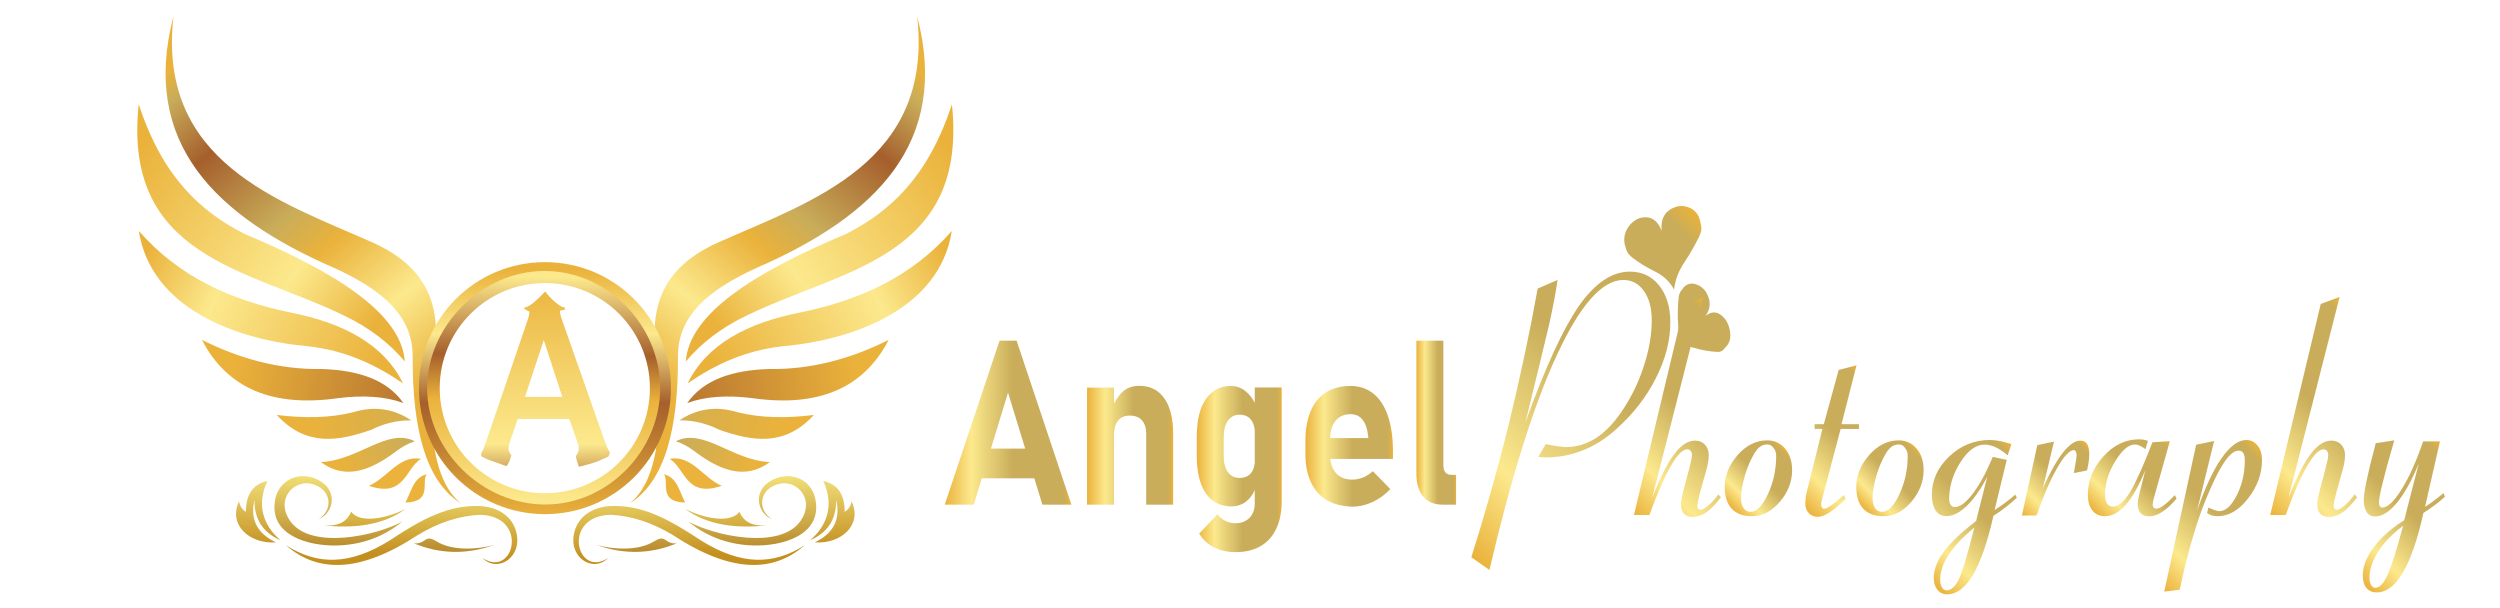 <?xml version="1.0" encoding="utf-8"?>
<!-- Generator: Adobe Illustrator 26.1.0, SVG Export Plug-In . SVG Version: 6.00 Build 0)  -->
<svg version="1.1" id="Layer_1" xmlns="http://www.w3.org/2000/svg" xmlns:xlink="http://www.w3.org/1999/xlink" x="0px" y="0px"
	 viewBox="0 0 1948.4 473.9" style="enable-background:new 0 0 1948.4 473.9;" xml:space="preserve">
<style type="text/css">
	.st0{display:none;fill:#231F20;}
	
		.st1{clip-path:url(#SVGID_00000006706399662621350080000002919067156907787453_);fill:url(#SVGID_00000155142622663025180480000003545452123489054898_);}
	
		.st2{clip-path:url(#SVGID_00000046298446776518332500000006606419769621652405_);fill:url(#SVGID_00000174573030323455687790000013619734649263360170_);}
	
		.st3{clip-path:url(#SVGID_00000014600008865626942480000008550224093304010661_);fill:url(#SVGID_00000135692539585914770290000001243873853689378433_);}
	
		.st4{clip-path:url(#SVGID_00000019671525603748448970000003041614739162188180_);fill:url(#SVGID_00000101802789136919269820000000320414776032445083_);}
	
		.st5{clip-path:url(#SVGID_00000011745500375518808820000013380789671323165595_);fill:url(#SVGID_00000173125957029662023090000006372071072080294272_);}
	
		.st6{clip-path:url(#SVGID_00000183928818717563541470000007287271435389665688_);fill:url(#SVGID_00000121275641154170542650000001723426699457995701_);}
	.st7{fill-rule:evenodd;clip-rule:evenodd;fill:#EBB33B;}
	
		.st8{clip-path:url(#SVGID_00000157287286723310103570000016617698600879679377_);fill:url(#SVGID_00000152961258118740952870000010287879971057418679_);}
	
		.st9{clip-path:url(#SVGID_00000120525442098783990890000005588225486981456536_);fill:url(#SVGID_00000011720960776595136720000000871667777246288821_);}
	
		.st10{clip-path:url(#SVGID_00000129170866884420079410000007635175837981365938_);fill:url(#SVGID_00000054976152551499028160000014448921293978221193_);}
	
		.st11{clip-path:url(#SVGID_00000108276783402498828110000008038613832313942145_);fill:url(#SVGID_00000072256264981677494150000015945990936581381788_);}
	
		.st12{clip-path:url(#SVGID_00000170970612690352366380000002540669641510828179_);fill:url(#SVGID_00000173157352289594909480000005041499919533828796_);}
	
		.st13{clip-path:url(#SVGID_00000037673740261151452000000006477079423140516488_);fill:url(#SVGID_00000111157583242866282380000011856384983081700763_);}
	.st14{clip-path:url(#SVGID_00000124140352240611917620000013704246542116230577_);fill:none;}
	
		.st15{clip-path:url(#SVGID_00000088851775757620390300000013819687469248084667_);fill:url(#SVGID_00000154403989369810417290000011195593073435297179_);}
	.st16{clip-path:url(#SVGID_00000090994230921187812600000015095511917490899131_);fill:none;}
	
		.st17{clip-path:url(#SVGID_00000098918353040250005590000012551121185476140210_);fill:url(#SVGID_00000047049627397189278580000012515638181294595248_);}
	
		.st18{clip-path:url(#SVGID_00000172412494735181282600000008230475703822572439_);fill:url(#SVGID_00000029020023887579614060000017512448063992434817_);}
	
		.st19{clip-path:url(#SVGID_00000148660386402509779550000007205208353742622089_);fill:url(#SVGID_00000124854051181968205330000009602877407048560785_);}
	
		.st20{clip-path:url(#SVGID_00000099657300650110032120000014034405768920886661_);fill:url(#SVGID_00000088827766616406558320000006982504892622203026_);}
	
		.st21{clip-path:url(#SVGID_00000093894922708811637470000008890015407366557332_);fill:url(#SVGID_00000102512141309817936570000012578935039368644796_);}
	
		.st22{clip-path:url(#SVGID_00000142876177929859697320000011705682720298052004_);fill:url(#SVGID_00000119087224454073991530000008692292561865552286_);}
	
		.st23{clip-path:url(#SVGID_00000010274019553991783430000006049987452849543337_);fill:url(#SVGID_00000164506022977312270440000005925494177332014214_);}
	
		.st24{clip-path:url(#SVGID_00000157993021712709061920000018381287587741649025_);fill:url(#SVGID_00000007397223959369905290000008089202408085659302_);}
	
		.st25{clip-path:url(#SVGID_00000121989637740852246750000017436550187563407504_);fill:url(#SVGID_00000052100370821247097590000013384733122369850241_);}
	
		.st26{clip-path:url(#SVGID_00000023982913967545535540000017768712864652508050_);fill:url(#SVGID_00000130612622415118539200000005392871735947803551_);}
	
		.st27{clip-path:url(#SVGID_00000000190988747981914720000016550664437857967026_);fill:url(#SVGID_00000090276165985862728220000002799096925329412230_);}
	
		.st28{clip-path:url(#SVGID_00000139998287993281559650000015436421964128170144_);fill:url(#SVGID_00000021832568403973164090000006378356842429333179_);}
	.st29{fill:url(#SVGID_00000015325169915930128230000005883944363791887766_);}
	.st30{fill:url(#SVGID_00000060002272802642424140000003785259520323330488_);}
	.st31{fill:url(#SVGID_00000173148955229813015090000015380233486998206111_);}
	.st32{fill:url(#SVGID_00000142136130220467059990000014515284775732344738_);}
	.st33{fill:url(#SVGID_00000096018412427169532560000012257960792979907730_);}
	.st34{fill:url(#SVGID_00000017484176186397302600000017037533313279452323_);}
	.st35{fill:url(#SVGID_00000121266207192524754110000000801791701060413087_);}
	.st36{fill:url(#SVGID_00000103944175040687536890000012477129481117552780_);}
	.st37{fill:url(#SVGID_00000011025618725987708850000005383410360445836198_);}
	.st38{fill:url(#SVGID_00000103957956324165979750000009139854537566263424_);}
	.st39{fill:url(#SVGID_00000026843231978108759760000005728754238921035649_);}
	.st40{fill:url(#SVGID_00000060732286113871743450000002750353379342423186_);}
	.st41{fill:url(#SVGID_00000127761269377293335970000002404446709316717755_);}
	.st42{fill:url(#SVGID_00000077314474764607408730000011002084251766923420_);}
	.st43{fill:url(#SVGID_00000048459700504169466010000002094094804510369434_);}
	.st44{fill:url(#SVGID_00000098192995702990079960000015075190581143684487_);}
</style>
<g>
	<g>
		<rect x="-10.7" y="-44.1" class="st0" width="869.4" height="608.9"/>
		<g>
			<g>
				<g>
					<defs>
						<path id="SVGID_1_" d="M714.8,12.7c12.8,113.7-81.8,143.8-154.3,175.9c-35.1,15.5-55,40.4-49.4,85.7
							c7.3,66-1,102.4-20.4,118.1c27.5-17.1,37.9-58.2,37.7-114.3c-0.3-31.8,23.5-52.1,61.2-69.3
							C682.2,168.5,740.7,111.3,714.8,12.7"/>
					</defs>
					<clipPath id="SVGID_00000133531671632149885250000008562892433937726633_">
						<use xlink:href="#SVGID_1_"  style="overflow:visible;"/>
					</clipPath>
					
						<linearGradient id="SVGID_00000145756198472478073070000012280832934595702962_" gradientUnits="userSpaceOnUse" x1="-1783.882" y1="-1301.885" x2="-1783.233" y2="-1301.885" gradientTransform="matrix(315.781 -375.659 361.269 303.685 1034170.438 -274454.969)">
						<stop  offset="0" style="stop-color:#EAB23B"/>
						<stop  offset="0.21" style="stop-color:#FCE98D"/>
						<stop  offset="0.42" style="stop-color:#EAB23B"/>
						<stop  offset="0.54" style="stop-color:#C9AD5A"/>
						<stop  offset="0.78" style="stop-color:#A55F2C"/>
						<stop  offset="0.94" style="stop-color:#C9AD5A"/>
						<stop  offset="1" style="stop-color:#EAB23B"/>
					</linearGradient>
					
						<polygon style="clip-path:url(#SVGID_00000133531671632149885250000008562892433937726633_);fill:url(#SVGID_00000145756198472478073070000012280832934595702962_);" points="
						637.2,515.6 927.8,169.9 594.2,-110.5 303.6,235.2 					"/>
				</g>
			</g>
		</g>
		<g>
			<g>
				<g>
					<defs>
						<path id="SVGID_00000168794975598873754810000003690667376736413850_" d="M741.9,81.2c-18.6,57.1-48.8,84.1-82.7,101.2
							c-71.4,30-122.1,62.1-124.7,99.3c11.8-13.9,27.1-26.3,48.7-36.4C657.3,209.5,754.5,200.6,741.9,81.2"/>
					</defs>
					<clipPath id="SVGID_00000075164856783343988030000017546229244520527004_">
						<use xlink:href="#SVGID_00000168794975598873754810000003690667376736413850_"  style="overflow:visible;"/>
					</clipPath>
					
						<linearGradient id="SVGID_00000102514762394164420220000001618049306733259145_" gradientUnits="userSpaceOnUse" x1="-1783.287" y1="-1315.662" x2="-1782.558" y2="-1315.662" gradientTransform="matrix(-254.55 181.044 -177.839 -250.044 -687173.688 -6005.815)">
						<stop  offset="0" style="stop-color:#EAB23B"/>
						<stop  offset="0.68" style="stop-color:#FCE98D"/>
						<stop  offset="1" style="stop-color:#EAB23B"/>
					</linearGradient>
					
						<polygon style="clip-path:url(#SVGID_00000075164856783343988030000017546229244520527004_);fill:url(#SVGID_00000102514762394164420220000001618049306733259145_);" points="
						680.6,-22.7 439.8,148.5 608.4,385.5 849.2,214.3 					"/>
				</g>
			</g>
		</g>
		<g>
			<g>
				<g>
					<defs>
						<path id="SVGID_00000138565146007186772450000004816271855690204606_" d="M741.8,180c-31.6,36.1-72.4,54-117.4,63.4
							c-42.8,8.3-73.9,25.5-88.5,55.4c21.7-14.9,45.5-25.8,73.9-28.9C666.1,264.9,732.4,240.3,741.8,180"/>
					</defs>
					<clipPath id="SVGID_00000026148304509695127420000012107908476460114367_">
						<use xlink:href="#SVGID_00000138565146007186772450000004816271855690204606_"  style="overflow:visible;"/>
					</clipPath>
					
						<linearGradient id="SVGID_00000040563890852087946890000016330068356028293780_" gradientUnits="userSpaceOnUse" x1="-1784.99" y1="-1319.148" x2="-1784.203" y2="-1319.148" gradientTransform="matrix(-228.382 113.473 -94.475 -190.146 -531554.125 -48089.465)">
						<stop  offset="0" style="stop-color:#EAB23B"/>
						<stop  offset="0.32" style="stop-color:#FCE98D"/>
						<stop  offset="1" style="stop-color:#EAB23B"/>
					</linearGradient>
					
						<polygon style="clip-path:url(#SVGID_00000026148304509695127420000012107908476460114367_);fill:url(#SVGID_00000040563890852087946890000016330068356028293780_);" points="
						701.1,97.9 488.6,203.5 576.7,380.8 789.2,275.2 					"/>
				</g>
			</g>
		</g>
		<g>
			<g>
				<g>
					<defs>
						<path id="SVGID_00000034058765344820112600000001286379234966052275_" d="M692.6,264.9c-29.6,14.8-60.7,23.3-93.9,22.7
							c-27.7,1-50.2,8.1-63.1,26.5c14.5-5.3,31.7-6.2,50.8-3.8C637.6,317.6,673.1,302.7,692.6,264.9"/>
					</defs>
					<clipPath id="SVGID_00000170981466363859395050000013624196524919359656_">
						<use xlink:href="#SVGID_00000034058765344820112600000001286379234966052275_"  style="overflow:visible;"/>
					</clipPath>
					
						<linearGradient id="SVGID_00000169516842761955314980000009711793344603217855_" gradientUnits="userSpaceOnUse" x1="-1787.977" y1="-1326.883" x2="-1787.19" y2="-1326.883" gradientTransform="matrix(-240.113 41.377 -19.596 -113.716 -454646.938 -76623.68)">
						<stop  offset="0" style="stop-color:#EAB23B"/>
						<stop  offset="1" style="stop-color:#A55F2C"/>
					</linearGradient>
					
						<polygon style="clip-path:url(#SVGID_00000170981466363859395050000013624196524919359656_);fill:url(#SVGID_00000169516842761955314980000009711793344603217855_);" points="
						688,238.6 526.8,266.4 540.1,343.9 701.4,316.1 					"/>
				</g>
			</g>
		</g>
		<g>
			<g>
				<g>
					<defs>
						<path id="SVGID_00000051344738388084687760000007591647535386586024_" d="M634.3,323.4c-21,2.6-41,2.5-59.4-2.1
							c-17.1-5.2-32.1-2.6-45.4,6.3c11.9-0.1,21.9,2.8,31,7.3C586,343.8,611.3,348.5,634.3,323.4"/>
					</defs>
					<clipPath id="SVGID_00000049213985911521274290000006059086243448934557_">
						<use xlink:href="#SVGID_00000051344738388084687760000007591647535386586024_"  style="overflow:visible;"/>
					</clipPath>
					
						<linearGradient id="SVGID_00000132803353074454092130000012925577558905149077_" gradientUnits="userSpaceOnUse" x1="-1793.069" y1="-1337.662" x2="-1792.321" y2="-1337.662" gradientTransform="matrix(-180.619 -23.905 7.77 -58.708 -312854.906 -121059.016)">
						<stop  offset="0" style="stop-color:#EAB23B"/>
						<stop  offset="1" style="stop-color:#C9AD5A"/>
					</linearGradient>
					
						<polygon style="clip-path:url(#SVGID_00000049213985911521274290000006059086243448934557_);fill:url(#SVGID_00000132803353074454092130000012925577558905149077_);" points="
						638.5,316.6 531.2,302.4 525.2,348 632.5,362.2 					"/>
				</g>
			</g>
		</g>
		<g>
			<g>
				<g>
					<defs>
						<path id="SVGID_00000042000439068998565800000015088050653518473401_" d="M600,360.1c-29.3-1.1-51.9-27.1-73.3-16.2
							c5.3,1.7,10,4.4,14.4,7.7C560.9,366.5,580.6,374.5,600,360.1"/>
					</defs>
					<clipPath id="SVGID_00000119832797282137948890000009798195571633607040_">
						<use xlink:href="#SVGID_00000042000439068998565800000015088050653518473401_"  style="overflow:visible;"/>
					</clipPath>
					
						<linearGradient id="SVGID_00000023281237419995716820000011480857415896768446_" gradientUnits="userSpaceOnUse" x1="-1805.023" y1="-1332.782" x2="-1804.393" y2="-1332.782" gradientTransform="matrix(-91.989 -29.237 17.114 -53.847 -142648.125 -124178.367)">
						<stop  offset="0" style="stop-color:#EAB23B"/>
						<stop  offset="1" style="stop-color:#C9AD5A"/>
					</linearGradient>
					
						<polygon style="clip-path:url(#SVGID_00000119832797282137948890000009798195571633607040_);fill:url(#SVGID_00000023281237419995716820000011480857415896768446_);" points="
						612,336.8 533.5,311.8 514.7,370.7 593.3,395.6 					"/>
				</g>
			</g>
		</g>
		<path class="st7" d="M562.5,378.6c-28,9.7-28.3-13.5-40.6-21C539.1,354.4,548.3,372.8,562.5,378.6"/>
		<path class="st7" d="M534,391.7c-5.2-10.7-6.6-19.4-16.5-22.1C521.9,375.9,512.6,391.1,534,391.7"/>
		<g>
			<g>
				<g>
					<defs>
						<path id="SVGID_00000023274007280870343230000015105459397765297301_" d="M135.2,12.7C122.4,126.3,217,156.5,289.5,188.6
							c35.1,15.5,55,40.4,49.4,85.7c-7.3,66,1,102.4,20.4,118.1c-27.5-17.1-37.9-58.2-37.7-114.3c0.3-31.8-23.5-52.1-61.2-69.3
							C167.8,168.5,109.3,111.3,135.2,12.7"/>
					</defs>
					<clipPath id="SVGID_00000112629985353496377220000016022848467738758317_">
						<use xlink:href="#SVGID_00000023274007280870343230000015105459397765297301_"  style="overflow:visible;"/>
					</clipPath>
					
						<linearGradient id="SVGID_00000015319768992182619050000005028931166885216170_" gradientUnits="userSpaceOnUse" x1="-1788.1" y1="-1307.428" x2="-1787.45" y2="-1307.428" gradientTransform="matrix(-315.781 -375.658 361.269 -303.685 -91988.453 -1068448.375)">
						<stop  offset="0" style="stop-color:#EAB23B"/>
						<stop  offset="0.21" style="stop-color:#FCE98D"/>
						<stop  offset="0.42" style="stop-color:#EAB23B"/>
						<stop  offset="0.54" style="stop-color:#C9AD5A"/>
						<stop  offset="0.78" style="stop-color:#A55F2C"/>
						<stop  offset="0.94" style="stop-color:#C9AD5A"/>
						<stop  offset="1" style="stop-color:#EAB23B"/>
					</linearGradient>
					
						<polygon style="clip-path:url(#SVGID_00000112629985353496377220000016022848467738758317_);fill:url(#SVGID_00000015319768992182619050000005028931166885216170_);" points="
						546.4,235.2 255.8,-110.5 -77.8,169.9 212.8,515.6 					"/>
				</g>
			</g>
		</g>
		<g>
			<g>
				<g>
					<defs>
						<path id="SVGID_00000104670135694075054630000015422324938280957110_" d="M108.1,81.2c18.6,57.1,48.8,84.1,82.7,101.2
							c71.4,30,122.1,62.1,124.7,99.3c-11.8-13.9-27.1-26.3-48.7-36.4C192.7,209.5,95.5,200.6,108.1,81.2"/>
					</defs>
					<clipPath id="SVGID_00000178191269102293903390000000929050819504856487_">
						<use xlink:href="#SVGID_00000104670135694075054630000015422324938280957110_"  style="overflow:visible;"/>
					</clipPath>
					
						<linearGradient id="SVGID_00000078020739255692754060000017051803398819828118_" gradientUnits="userSpaceOnUse" x1="-1774.898" y1="-1304.945" x2="-1774.17" y2="-1304.945" gradientTransform="matrix(254.55 181.044 -177.839 250.044 219841.078 647743.375)">
						<stop  offset="0" style="stop-color:#EAB23B"/>
						<stop  offset="0.68" style="stop-color:#FCE98D"/>
						<stop  offset="1" style="stop-color:#EAB23B"/>
					</linearGradient>
					
						<polygon style="clip-path:url(#SVGID_00000178191269102293903390000000929050819504856487_);fill:url(#SVGID_00000078020739255692754060000017051803398819828118_);" points="
						0.8,214.3 241.6,385.5 410.2,148.5 169.4,-22.7 					"/>
				</g>
			</g>
		</g>
		<g>
			<g>
				<g>
					<defs>
						<path id="SVGID_00000167393813417866405540000003166851240307440771_" d="M108.2,180c31.6,36.1,72.4,54,117.4,63.4
							c42.8,8.3,73.9,25.5,88.5,55.4c-21.7-14.9-45.5-25.8-73.9-28.9C183.9,264.9,117.6,240.3,108.2,180"/>
					</defs>
					<clipPath id="SVGID_00000090271469047311044700000013982792201634129565_">
						<use xlink:href="#SVGID_00000167393813417866405540000003166851240307440771_"  style="overflow:visible;"/>
					</clipPath>
					
						<linearGradient id="SVGID_00000021815511658063647500000006563087022355660196_" gradientUnits="userSpaceOnUse" x1="-1773.697" y1="-1302.122" x2="-1772.91" y2="-1302.122" gradientTransform="matrix(228.382 113.473 -94.475 190.145 282181.25 449052.094)">
						<stop  offset="0" style="stop-color:#EAB23B"/>
						<stop  offset="0.32" style="stop-color:#FCE98D"/>
						<stop  offset="1" style="stop-color:#EAB23B"/>
					</linearGradient>
					
						<polygon style="clip-path:url(#SVGID_00000090271469047311044700000013982792201634129565_);fill:url(#SVGID_00000021815511658063647500000006563087022355660196_);" points="
						60.8,275.2 273.3,380.8 361.4,203.5 148.9,97.9 					"/>
				</g>
			</g>
		</g>
		<g>
			<g>
				<g>
					<defs>
						<path id="SVGID_00000152976993942880586060000015017435984207559823_" d="M157.4,264.9c29.6,14.8,60.7,23.3,93.9,22.7
							c27.7,1,50.2,8.1,63.1,26.5c-14.5-5.3-31.7-6.2-50.8-3.8C212.4,317.6,176.9,302.7,157.4,264.9"/>
					</defs>
					<clipPath id="SVGID_00000175316416527110925050000001961890851437712538_">
						<use xlink:href="#SVGID_00000152976993942880586060000015017435984207559823_"  style="overflow:visible;"/>
					</clipPath>
					
						<linearGradient id="SVGID_00000127011382886945785530000005118035801924218001_" gradientUnits="userSpaceOnUse" x1="-1774.966" y1="-1292.385" x2="-1774.179" y2="-1292.385" gradientTransform="matrix(240.113 41.377 -19.596 113.715 401045.812 220688.516)">
						<stop  offset="0" style="stop-color:#EAB23B"/>
						<stop  offset="1" style="stop-color:#A55F2C"/>
					</linearGradient>
					
						<polygon style="clip-path:url(#SVGID_00000175316416527110925050000001961890851437712538_);fill:url(#SVGID_00000127011382886945785530000005118035801924218001_);" points="
						148.6,316.1 309.9,343.9 323.2,266.4 162,238.6 					"/>
				</g>
			</g>
		</g>
		<g>
			<g>
				<g>
					<defs>
						<path id="SVGID_00000125587916944232973990000000032193329158518669_" d="M215.7,323.4c21,2.6,41,2.5,59.4-2.1
							c17.1-5.2,32.1-2.6,45.4,6.3c-11.9-0.1-21.9,2.8-31,7.3C264,343.8,238.7,348.5,215.7,323.4"/>
					</defs>
					<clipPath id="SVGID_00000120551232202930700090000014906229660997985173_">
						<use xlink:href="#SVGID_00000125587916944232973990000000032193329158518669_"  style="overflow:visible;"/>
					</clipPath>
					
						<linearGradient id="SVGID_00000008838831117617282210000004634114231414221462_" gradientUnits="userSpaceOnUse" x1="-1775.573" y1="-1269.739" x2="-1774.825" y2="-1269.739" gradientTransform="matrix(180.619 -23.905 7.77 58.708 330804.844 32434.512)">
						<stop  offset="0" style="stop-color:#EAB23B"/>
						<stop  offset="1" style="stop-color:#C9AD5A"/>
					</linearGradient>
					
						<polygon style="clip-path:url(#SVGID_00000120551232202930700090000014906229660997985173_);fill:url(#SVGID_00000008838831117617282210000004634114231414221462_);" points="
						217.5,362.2 324.8,348 318.8,302.4 211.5,316.6 					"/>
				</g>
			</g>
		</g>
		<g>
			<g>
				<g>
					<defs>
						<path id="SVGID_00000126311029185308622750000010052809128807171208_" d="M250,360.1c29.3-1.1,51.9-27.1,73.3-16.2
							c-5.3,1.7-10,4.4-14.4,7.7C289.1,366.5,269.4,374.5,250,360.1"/>
					</defs>
					<clipPath id="SVGID_00000065047205041387321300000009580196416071371688_">
						<use xlink:href="#SVGID_00000126311029185308622750000010052809128807171208_"  style="overflow:visible;"/>
					</clipPath>
					
						<linearGradient id="SVGID_00000179628355671711317900000000464010644371463599_" gradientUnits="userSpaceOnUse" x1="-1773.266" y1="-1264.515" x2="-1772.637" y2="-1264.515" gradientTransform="matrix(91.989 -29.237 17.114 53.847 185027.047 16606.209)">
						<stop  offset="0" style="stop-color:#EAB23B"/>
						<stop  offset="1" style="stop-color:#C9AD5A"/>
					</linearGradient>
					
						<polygon style="clip-path:url(#SVGID_00000065047205041387321300000009580196416071371688_);fill:url(#SVGID_00000179628355671711317900000000464010644371463599_);" points="
						256.7,395.6 335.3,370.7 316.5,311.8 238,336.8 					"/>
				</g>
			</g>
		</g>
		<path class="st7" d="M287.5,378.6c28,9.7,28.3-13.5,40.6-21C310.9,354.4,301.7,372.8,287.5,378.6"/>
		<path class="st7" d="M316,391.7c5.2-10.7,6.6-19.4,16.5-22.1C328.1,375.9,337.4,391.1,316,391.7"/>
		<g>
			<g>
				<g>
					<g>
						<defs>
							<path id="SVGID_00000000914138911770794600000000382337224788809385_" d="M260.3,405.2c-23.3-18-38.9,30-0.6,33.8
								c16.5,0.4,33.1-3.8,49.6-12.2c48-26.6,80.3-23.2,103.1-0.1c-23.3-17.4-48.1-19.5-81-2.3c-26.9,15-48.2,24.2-72.5,21.3
								c-15.2-2.3-23.6-10.7-26-21C228.2,403.7,249.5,392.3,260.3,405.2"/>
						</defs>
						<clipPath id="SVGID_00000155831770507531651270000014431288195839291301_">
							<use xlink:href="#SVGID_00000000914138911770794600000000382337224788809385_"  style="overflow:visible;"/>
						</clipPath>
						
							<rect x="285.3" y="326.2" transform="matrix(3.747250e-02 -0.999 0.999 3.747250e-02 -116.111 723.807)" style="clip-path:url(#SVGID_00000155831770507531651270000014431288195839291301_);fill:none;" width="64.7" height="191.9"/>
					</g>
				</g>
			</g>
			<g>
				<g>
					<g>
						<defs>
							<path id="SVGID_00000032631904043342603690000010598300263204230811_" d="M376.1,434.9c24.6,16.2,36.5-32.8-2-33.7
								c-16.5,0.8-32.7,6.2-48.5,15.8c-45.9,30.1-78.4,29.2-102.8,7.9c24.5,15.6,49.4,15.9,80.9-3.7c25.7-17.1,46.3-27.9,70.8-26.8
								c15.4,1.1,24.4,8.9,27.5,19C408.3,434,387.9,447,376.1,434.9"/>
						</defs>
						<clipPath id="SVGID_00000057127650994719285440000015705871658238599830_">
							<use xlink:href="#SVGID_00000032631904043342603690000010598300263204230811_"  style="overflow:visible;"/>
						</clipPath>
						
							<linearGradient id="SVGID_00000018936563260320663360000012233245317921227927_" gradientUnits="userSpaceOnUse" x1="-1759.697" y1="-1311.312" x2="-1758.988" y2="-1311.312" gradientTransform="matrix(-3.175 84.663 -391.898 -14.695 -519167.25 130084.195)">
							<stop  offset="0" style="stop-color:#F4E379"/>
							<stop  offset="1" style="stop-color:#C38F1F"/>
						</linearGradient>
						
							<polygon style="clip-path:url(#SVGID_00000057127650994719285440000015705871658238599830_);fill:url(#SVGID_00000018936563260320663360000012233245317921227927_);" points="
							223,386.3 220.6,451 412.3,458.2 414.7,393.4 						"/>
					</g>
				</g>
			</g>
			<g>
				<g>
					<g>
						<defs>
							<path id="SVGID_00000024720675106300860300000015715747963637383067_" d="M260.3,405.2c-23.3-18-38.9,30-0.6,33.8
								c16.5,0.4,33.1-3.8,49.6-12.2c48-26.6,80.3-23.2,103.1-0.1c-23.3-17.4-48.1-19.5-81-2.3c-26.9,15-48.2,24.2-72.5,21.3
								c-15.2-2.3-23.6-10.7-26-21C228.2,403.7,249.5,392.3,260.3,405.2"/>
						</defs>
						<clipPath id="SVGID_00000039105603297637115710000008287819987629524364_">
							<use xlink:href="#SVGID_00000024720675106300860300000015715747963637383067_"  style="overflow:visible;"/>
						</clipPath>
						
							<rect x="285.3" y="326.2" transform="matrix(3.747250e-02 -0.999 0.999 3.747250e-02 -116.111 723.807)" style="clip-path:url(#SVGID_00000039105603297637115710000008287819987629524364_);fill:none;" width="64.7" height="191.9"/>
					</g>
				</g>
			</g>
		</g>
		<g>
			<g>
				<g>
					<defs>
						<path id="SVGID_00000155112914871047698360000014739541510504274561_" d="M385.1,424.7c-13.5,3.7-32.9,4.8-45.2-3
							c-3.1-1.9-6-2.8-8.3-1c-3,2.2-6.1,3.2-9.2,2.7C342,431.5,362.8,432.7,385.1,424.7"/>
					</defs>
					<clipPath id="SVGID_00000005945929931840117530000014677501279164803214_">
						<use xlink:href="#SVGID_00000155112914871047698360000014739541510504274561_"  style="overflow:visible;"/>
					</clipPath>
					
						<linearGradient id="SVGID_00000105391430302180091350000000179417782790566578_" gradientUnits="userSpaceOnUse" x1="-1753.652" y1="-1315.831" x2="-1752.767" y2="-1315.831" gradientTransform="matrix(-2.51 66.933 -189.379 -7.101 -253235.812 108406.203)">
						<stop  offset="0" style="stop-color:#F4E482"/>
						<stop  offset="1" style="stop-color:#B6872A"/>
					</linearGradient>
					
						<polygon style="clip-path:url(#SVGID_00000005945929931840117530000014677501279164803214_);fill:url(#SVGID_00000105391430302180091350000000179417782790566578_);" points="
						322.4,416.6 321.8,432.7 385,435.1 385.6,419 					"/>
				</g>
			</g>
		</g>
		<g>
			<g>
				<g>
					<defs>
						<path id="SVGID_00000107550716869713652500000013862812767798209207_" d="M316.1,396.6c-19.5,9.7-37.5,9.9-42.4,2.1
							c-3.7,9.2-11.6,11.5-21.5,10.7C275.4,412.1,298.9,409.4,316.1,396.6"/>
					</defs>
					<clipPath id="SVGID_00000047767438895565444450000016220871126819244981_">
						<use xlink:href="#SVGID_00000107550716869713652500000013862812767798209207_"  style="overflow:visible;"/>
					</clipPath>
					
						<linearGradient id="SVGID_00000001649704025475587440000003533430820038492068_" gradientUnits="userSpaceOnUse" x1="-1755.783" y1="-1311.942" x2="-1754.956" y2="-1311.942" gradientTransform="matrix(-2.71 72.271 -331.737 -12.439 -439693.031 110942.844)">
						<stop  offset="0" style="stop-color:#F4E379"/>
						<stop  offset="1" style="stop-color:#C38F1F"/>
					</linearGradient>
					
						<polygon style="clip-path:url(#SVGID_00000047767438895565444450000016220871126819244981_);fill:url(#SVGID_00000001649704025475587440000003533430820038492068_);" points="
						252.2,394.2 251.6,412.1 316,414.5 316.7,396.7 					"/>
				</g>
			</g>
		</g>
		<g>
			<g>
				<g>
					<defs>
						<path id="SVGID_00000139988399891582062630000017412420207772153984_" d="M313.5,406.5c-20.6,11.2-71,22.1-87.1-0.1
							c-12.7-17.5,3.5-34.4,18.7-28.6c13.4,4.6,14.5,20,3.2,26.8c9.5-3.7,14.7-17,5.3-26.7c-14.5-12.8-36.3-7-39.3,12.4
							c-4.4,27.4,27,35.4,48.2,34.8C279.5,424.8,297.9,419.5,313.5,406.5"/>
					</defs>
					<clipPath id="SVGID_00000046305190448523633590000006976778374829427344_">
						<use xlink:href="#SVGID_00000139988399891582062630000017412420207772153984_"  style="overflow:visible;"/>
					</clipPath>
					
						<linearGradient id="SVGID_00000016787991284173363490000017428618879838489988_" gradientUnits="userSpaceOnUse" x1="-1759.919" y1="-1310.995" x2="-1759.211" y2="-1310.995" gradientTransform="matrix(-3.205 85.481 -409.929 -15.371 -542792.875 130657.594)">
						<stop  offset="0" style="stop-color:#F4E379"/>
						<stop  offset="1" style="stop-color:#B6872A"/>
					</linearGradient>
					
						<polygon style="clip-path:url(#SVGID_00000046305190448523633590000006976778374829427344_);fill:url(#SVGID_00000016787991284173363490000017428618879838489988_);" points="
						210,361.3 207.5,428.5 313.3,432.5 315.8,365.3 					"/>
				</g>
			</g>
		</g>
		<g>
			<g>
				<g>
					<defs>
						<path id="SVGID_00000031176603839419335520000007710723192324979375_" d="M218.6,421c-13.6-11.4-18.9-28.1-10.1-46.2
							c-11.8,2.6-16.9,11.1-16.8,24.1c-3-1.8-4.8-4.5-5.4-8.2c-8.7,18.4,8.3,33.5,28.8,32c-12.1-5.7-20.9-15.5-16.8-33.1
							C198.2,405.3,205.5,415.4,218.6,421"/>
					</defs>
					<clipPath id="SVGID_00000084532470629520949450000004027187765866286988_">
						<use xlink:href="#SVGID_00000031176603839419335520000007710723192324979375_"  style="overflow:visible;"/>
					</clipPath>
					
						<linearGradient id="SVGID_00000057112302897114728350000006953325445325941161_" gradientUnits="userSpaceOnUse" x1="-1758.514" y1="-1310.38" x2="-1757.766" y2="-1310.38" gradientTransform="matrix(-3.018 80.475 -470.401 -17.639 -621512 118769.469)">
						<stop  offset="0" style="stop-color:#F4E482"/>
						<stop  offset="1" style="stop-color:#C38F1F"/>
					</linearGradient>
					
						<polygon style="clip-path:url(#SVGID_00000084532470629520949450000004027187765866286988_);fill:url(#SVGID_00000057112302897114728350000006953325445325941161_);" points="
						177.6,373.2 175.7,424 218.5,425.6 220.4,374.8 					"/>
				</g>
			</g>
		</g>
		<g>
			<g>
				<g>
					<defs>
						<path id="SVGID_00000163768929803162681700000014003714398276828039_" d="M473.9,434.9c-24.6,16.2-36.5-32.8,2-33.7
							c16.5,0.8,32.7,6.2,48.5,15.8c45.9,30.1,78.4,29.2,102.8,7.9c-24.5,15.6-49.4,15.9-80.9-3.7c-25.7-17.1-46.3-27.9-70.8-26.8
							c-15.4,1.1-24.4,8.9-27.5,19C441.7,434,462.1,447,473.9,434.9"/>
					</defs>
					<clipPath id="SVGID_00000090977294350647844590000017984083978133637560_">
						<use xlink:href="#SVGID_00000163768929803162681700000014003714398276828039_"  style="overflow:visible;"/>
					</clipPath>
					
						<linearGradient id="SVGID_00000069398597685532441920000002102451566629388728_" gradientUnits="userSpaceOnUse" x1="-1758.271" y1="-1311.413" x2="-1757.563" y2="-1311.413" gradientTransform="matrix(3.175 84.663 -391.898 14.695 -507827.531 168505.016)">
						<stop  offset="0" style="stop-color:#F4E379"/>
						<stop  offset="1" style="stop-color:#C38F1F"/>
					</linearGradient>
					
						<polygon style="clip-path:url(#SVGID_00000090977294350647844590000017984083978133637560_);fill:url(#SVGID_00000069398597685532441920000002102451566629388728_);" points="
						435.3,393.4 437.7,458.2 629.5,451 627,386.3 					"/>
				</g>
			</g>
		</g>
		<g>
			<g>
				<g>
					<defs>
						<path id="SVGID_00000148631948464485101530000000367548088721172644_" d="M464.9,424.7c13.5,3.7,32.9,4.8,45.2-3
							c3.1-1.9,6-2.8,8.3-1c3,2.2,6.1,3.2,9.2,2.7C508,431.5,487.2,432.7,464.9,424.7"/>
					</defs>
					<clipPath id="SVGID_00000145746937322776926070000000754840141310356633_">
						<use xlink:href="#SVGID_00000148631948464485101530000000367548088721172644_"  style="overflow:visible;"/>
					</clipPath>
					
						<linearGradient id="SVGID_00000075154295690682656300000013887933186536131770_" gradientUnits="userSpaceOnUse" x1="-1751.845" y1="-1315.662" x2="-1750.96" y2="-1315.662" gradientTransform="matrix(2.51 66.933 -189.379 7.101 -244267.062 126971.984)">
						<stop  offset="0" style="stop-color:#F4E482"/>
						<stop  offset="1" style="stop-color:#B6872A"/>
					</linearGradient>
					
						<polygon style="clip-path:url(#SVGID_00000145746937322776926070000000754840141310356633_);fill:url(#SVGID_00000075154295690682656300000013887933186536131770_);" points="
						464.4,419 465,435.1 528.2,432.7 527.6,416.6 					"/>
				</g>
			</g>
		</g>
		<g>
			<g>
				<g>
					<defs>
						<path id="SVGID_00000019663261358082125650000006235673585496445073_" d="M533.9,396.6c19.5,9.7,37.5,9.9,42.4,2.1
							c3.7,9.2,11.6,11.5,21.5,10.7C574.6,412.1,551.1,409.4,533.9,396.6"/>
					</defs>
					<clipPath id="SVGID_00000000219449253366123340000013046666995399722672_">
						<use xlink:href="#SVGID_00000019663261358082125650000006235673585496445073_"  style="overflow:visible;"/>
					</clipPath>
					
						<linearGradient id="SVGID_00000114049878668469714850000007244423158533981619_" gradientUnits="userSpaceOnUse" x1="-1754.124" y1="-1312.269" x2="-1753.299" y2="-1312.269" gradientTransform="matrix(2.71 72.271 -331.737 12.439 -430010.188 143466.719)">
						<stop  offset="0" style="stop-color:#F4E379"/>
						<stop  offset="1" style="stop-color:#C38F1F"/>
					</linearGradient>
					
						<polygon style="clip-path:url(#SVGID_00000000219449253366123340000013046666995399722672_);fill:url(#SVGID_00000114049878668469714850000007244423158533981619_);" points="
						533.3,396.7 534,414.5 598.4,412.1 597.8,394.2 					"/>
				</g>
			</g>
		</g>
		<g>
			<g>
				<g>
					<defs>
						<path id="SVGID_00000062154894228428917440000015647813131110184346_" d="M536.5,406.5c20.6,11.2,71,22.1,87.1-0.1
							c12.7-17.5-3.5-34.4-18.7-28.6c-13.4,4.6-14.5,20-3.2,26.8c-9.5-3.7-14.7-17-5.3-26.7c14.5-12.8,36.3-7,39.3,12.4
							c4.4,27.4-27,35.4-48.2,34.8C570.5,424.8,552.1,419.5,536.5,406.5"/>
					</defs>
					<clipPath id="SVGID_00000036230732633402468490000016408277425229314489_">
						<use xlink:href="#SVGID_00000062154894228428917440000015647813131110184346_"  style="overflow:visible;"/>
					</clipPath>
					
						<linearGradient id="SVGID_00000099628058870528270920000010273732168591414940_" gradientUnits="userSpaceOnUse" x1="-1758.503" y1="-1311.371" x2="-1757.795" y2="-1311.371" gradientTransform="matrix(3.205 85.481 -409.929 15.371 -531344.812 170845.875)">
						<stop  offset="0" style="stop-color:#F4E379"/>
						<stop  offset="1" style="stop-color:#B6872A"/>
					</linearGradient>
					
						<polygon style="clip-path:url(#SVGID_00000036230732633402468490000016408277425229314489_);fill:url(#SVGID_00000099628058870528270920000010273732168591414940_);" points="
						534.2,365.3 536.7,432.5 642.5,428.5 640,361.3 					"/>
				</g>
			</g>
		</g>
		<g>
			<g>
				<g>
					<defs>
						<path id="SVGID_00000155856345938320813130000009435087911871915691_" d="M631.4,421c13.5-11.4,18.9-28.1,10.1-46.2
							c11.8,2.6,16.9,11.1,16.8,24.1c3-1.8,4.8-4.5,5.4-8.2c8.7,18.4-8.3,33.5-28.8,32c12.1-5.7,20.9-15.5,16.8-33.1
							C651.8,405.3,644.5,415.4,631.4,421"/>
					</defs>
					<clipPath id="SVGID_00000165202900638815804780000013049186024433608123_">
						<use xlink:href="#SVGID_00000155856345938320813130000009435087911871915691_"  style="overflow:visible;"/>
					</clipPath>
					
						<linearGradient id="SVGID_00000057122918738697030700000008924794003919906207_" gradientUnits="userSpaceOnUse" x1="-1757.013" y1="-1310.977" x2="-1756.266" y2="-1310.977" gradientTransform="matrix(3.018 80.475 -470.401 17.639 -610732.938 164886.703)">
						<stop  offset="0" style="stop-color:#F4E482"/>
						<stop  offset="1" style="stop-color:#C38F1F"/>
					</linearGradient>
					
						<polygon style="clip-path:url(#SVGID_00000165202900638815804780000013049186024433608123_);fill:url(#SVGID_00000057122918738697030700000008924794003919906207_);" points="
						629.6,374.8 631.5,425.6 674.3,424 672.4,373.2 					"/>
				</g>
			</g>
		</g>
	</g>
	<g>
		<g>
			<g>
				<g>
					<g>
						<defs>
							<path id="SVGID_00000087403720901235245500000007810906195242018732_" d="M424.6,214.1c48.9,0,88.5,39.6,88.5,88.5
								s-39.6,88.5-88.5,88.5s-88.5-39.6-88.5-88.5C336.2,253.7,375.8,214.1,424.6,214.1 M522.9,302.5c0-54.3-44-98.2-98.2-98.2
								c-54.3,0-98.2,44-98.2,98.2c0,54.3,44,98.2,98.2,98.2C478.9,400.8,522.9,356.8,522.9,302.5z"/>
						</defs>
						<clipPath id="SVGID_00000000202362994851208930000012741502990889269657_">
							<use xlink:href="#SVGID_00000087403720901235245500000007810906195242018732_"  style="overflow:visible;"/>
						</clipPath>
						
							<linearGradient id="SVGID_00000053538076278061893940000010527530894619761827_" gradientUnits="userSpaceOnUse" x1="-1773.973" y1="-1314.199" x2="-1773.138" y2="-1314.199" gradientTransform="matrix(-0.429 231.351 -232.29 -0.43 -305610.688 410051.469)">
							<stop  offset="0" style="stop-color:#EAB23B"/>
							<stop  offset="0.26" style="stop-color:#FCE98D"/>
							<stop  offset="0.54" style="stop-color:#A55F2C"/>
							<stop  offset="1" style="stop-color:#EAB23B"/>
						</linearGradient>
						
							<polygon style="clip-path:url(#SVGID_00000000202362994851208930000012741502990889269657_);fill:url(#SVGID_00000053538076278061893940000010527530894619761827_);" points="
							326.4,203.9 326,400.8 522.9,401.1 523.2,204.3 						"/>
					</g>
				</g>
			</g>
		</g>
	</g>
	<g>
		<g>
			<g>
				<defs>
					<path id="SVGID_00000047022153017119907960000016132411362908363394_" d="M424.6,220.6c45.3,0,81.9,36.7,81.9,81.9
						c0,45.3-36.7,81.9-81.9,81.9c-45.3,0-81.9-36.7-81.9-81.9S379.4,220.6,424.6,220.6 M514.5,302.5c0-48.9-41.1-91.3-90-91.3
						s-91.6,42.5-91.6,91.4s43.1,90.6,92,90.6C473.7,393.2,514.5,351.4,514.5,302.5z"/>
				</defs>
				<clipPath id="SVGID_00000168082310430593411650000002533223573946835368_">
					<use xlink:href="#SVGID_00000047022153017119907960000016132411362908363394_"  style="overflow:visible;"/>
				</clipPath>
				
					<linearGradient id="SVGID_00000121959153380564970470000002724857530322022054_" gradientUnits="userSpaceOnUse" x1="-1773.485" y1="-1314.683" x2="-1772.684" y2="-1314.683" gradientTransform="matrix(-3.02 217.725 -220.314 -3.056 -294574.375 382329.656)">
					<stop  offset="0" style="stop-color:#FCE98D"/>
					<stop  offset="0.35" style="stop-color:#A55F2C"/>
					<stop  offset="0.55" style="stop-color:#EAB23B"/>
					<stop  offset="1" style="stop-color:#FCE98D"/>
				</linearGradient>
				
					<polygon style="clip-path:url(#SVGID_00000168082310430593411650000002533223573946835368_);fill:url(#SVGID_00000121959153380564970470000002724857530322022054_);" points="
					333,208.7 330.4,393.2 514.5,395.7 517,211.3 				"/>
			</g>
		</g>
	</g>
	<g>
		<g>
			<g>
				<g>
					<defs>
						<path id="SVGID_00000039825240755081939980000017739626068464151462_" d="M475.1,352.2c-1.1-1.5-2.3-4.3-3.8-8.3l-33.7-95.8
							c-0.8-2.2-1.2-4.2-1.2-6c0-0.2,1.4,0.1,3.9-0.9l-0.1-1.6c-5.5,0-15.4-12.4-15.4-12.4s-11,12.4-16,12.4
							c-0.2,0.9-0.2,0.9-0.1,1.1s3.9,2.3,3.9,2.1c0,1.8-0.5,4.3-1.6,7.3l-32.6,95.5c-1.2,3.5-2.2,5.9-3.1,7.1
							c-0.8,1,0.3,1.8-0.3,2.3c-0.2,0.2-0.1,0.5,0.1,0.6l4.3,2.2l15,5.4c1.4,0.5,4.5-8.3,4-8.7c0,0-2.1-2.1-2.1-4.8
							c0-1.4,0.4-3.3,1.2-5.7l6-17.5h40.2l6.1,17.5c0.9,2.5,1.3,4.4,1.3,5.6c0,3.1-2.2,5.7-2.2,5.7c-0.7,0.3,2.2,8.4,2.2,8.4
							c1.3,0.1,13.7-3.7,13.7-3.7l9-4c0.4-0.2,0.8-0.6,0.8-1.1C474.5,354.2,475.9,353.3,475.1,352.2z M409.2,309.3l14.6-44.3
							l14.4,44.3H409.2z"/>
					</defs>
					<clipPath id="SVGID_00000155855523661371419980000015174659152913277618_">
						<use xlink:href="#SVGID_00000039825240755081939980000017739626068464151462_"  style="overflow:visible;"/>
					</clipPath>
					
						<linearGradient id="SVGID_00000075852972933664001750000017811206882611625376_" gradientUnits="userSpaceOnUse" x1="-1761.799" y1="-1321.808" x2="-1759.94" y2="-1321.808" gradientTransform="matrix(0 93.115 -109.959 0 -144920.094 164261.844)">
						<stop  offset="0" style="stop-color:#EAB23B"/>
						<stop  offset="0.77" style="stop-color:#FCE98D"/>
						<stop  offset="1" style="stop-color:#A55F2C"/>
					</linearGradient>
					
						<path style="clip-path:url(#SVGID_00000155855523661371419980000015174659152913277618_);fill:url(#SVGID_00000075852972933664001750000017811206882611625376_);" d="
						M365,204.9l0.7,147.8c5.7,5.3,29.6,37.4,59.3,39.7c34.7,2.6,54-31.9,59.3-36.1c0.2-45.1,0.5-90.2,0.7-135.3L365,204.9z"/>
				</g>
			</g>
		</g>
	</g>
</g>
<g>
	
		<linearGradient id="SVGID_00000007417630756127936280000007836363453568504766_" gradientUnits="userSpaceOnUse" x1="1115.95" y1="72.45" x2="1337.891" y2="294.392" gradientTransform="matrix(1 0 0 -1 0 476)">
		<stop  offset="0" style="stop-color:#EAB23B"/>
		<stop  offset="0.21" style="stop-color:#FCE98D"/>
		<stop  offset="0.54" style="stop-color:#C9AD5A"/>
		<stop  offset="0.94" style="stop-color:#C9AD5A"/>
		<stop  offset="1" style="stop-color:#EAB23B"/>
		<stop  offset="1" style="stop-color:#EAB23B"/>
	</linearGradient>
	<path style="fill:url(#SVGID_00000007417630756127936280000007836363453568504766_);" d="M1146.7,434.3
		c10.8-34.2,20.7-69.1,29.5-104.9c8.8-36.4,16.2-71.2,22.2-104.5l15.5-6.7c-1.3,9.1-3.4,20.4-6.4,34c-1.7,7.2-4.1,17.2-7.2,30
		c-3.1,12.8-6.9,28.5-11.4,46.9c15.3-42.6,29.3-72.9,41.8-90.9c12.5-17.7,25.7-26.5,39.6-26.5c9.4,0,17,3.6,22.8,10.8
		c5.8,7.4,8.7,17,8.7,28.6c0,14.4-3.8,28.9-11.3,43.7c-7.6,15-18,28.2-31.1,39.9c-8.3,7.4-16.9,12.8-25.9,16.3
		c-9.2,3.7-18.8,5.5-28.6,5.5c-0.8,0-1.6,0-2.2-0.1c-0.6,0-1.1-0.1-1.5-0.1s-0.8,0-1.2-0.1c-0.4,0-0.8-0.1-1.1-0.1l5.8-10
		c1.7,0.3,3.3,0.7,4.9,1s3.1,0.5,4.5,0.7c2.9,0.4,5.1,0.6,6.7,0.6c8,0,15.5-2.3,22.7-6.8c7-4.4,13.7-11.2,20.1-20.5
		c7.5-10.9,13.3-22.7,17.4-35.4c4.2-12.6,6.3-24.7,6.3-36c0-9.6-2-17.2-6.1-22.9c-4-5.7-9.4-8.6-16-8.6c-16.5,0-33.8,19.5-51.8,58.5
		c-18,38.8-35.5,94.7-52.6,167.5L1146.7,434.3z M1295,179.9c-0.9-9.7,2.8-15.9,11.1-18.7c3.8-1.1,7.6-0.8,11.3,1
		c3.7,1.8,6.2,4.9,7.4,9.2c0.2,0.7,0.5,2.2,1,4.6c0.5,2.4,0,5-1.3,7.9c-3.4,7-7.3,13.9-11.8,20.6c-4.5,6.7-7.2,13.8-8,21.2
		c-3.3-6.2-8.2-10.8-14.7-14s-12.5-6.8-17.9-11c-2.3-1.8-3.8-3.7-4.5-5.8s-1.1-3.6-1.4-4.6c-0.8-4.5-0.1-8.7,2.3-12.5
		s5.5-6.4,9.3-7.8C1285.9,167.8,1291.7,171.1,1295,179.9z M1329.3,246.1c5.6-4.3,10.8-3.2,15.6,3.1c2.1,3.2,3.3,6.8,3.6,10.8
		c0.3,4-0.7,7.4-3.1,10c-0.4,0.5-1.2,1.4-2.4,2.7c-1.3,1.3-3.1,1.8-5.4,1.5c-5.5-0.3-11.1-1.3-16.9-3s-11.1-1.6-15.9,0.3
		c2.5-5.1,3.6-11.2,3.1-18.3c-0.5-7.1-0.4-13.9,0.3-20.4c0.2-2.7,0.8-4.8,1.9-6.1s1.8-2.3,2.3-3c2.5-2.4,5.3-3.2,8.5-2.4
		s5.9,2.6,8.2,5.5C1333.5,233.6,1333.6,240.1,1329.3,246.1z"/>
	
		<linearGradient id="SVGID_00000176003389341497838980000015985994276699746713_" gradientUnits="userSpaceOnUse" x1="1255.843" y1="92.057" x2="1367.943" y2="204.157" gradientTransform="matrix(1 0 0 -1 0 476)">
		<stop  offset="0" style="stop-color:#EAB23B"/>
		<stop  offset="0.21" style="stop-color:#FCE98D"/>
		<stop  offset="0.54" style="stop-color:#C9AD5A"/>
		<stop  offset="0.94" style="stop-color:#C9AD5A"/>
		<stop  offset="1" style="stop-color:#EAB23B"/>
		<stop  offset="1" style="stop-color:#EAB23B"/>
	</linearGradient>
	<path style="fill:url(#SVGID_00000176003389341497838980000015985994276699746713_);" d="M1273.4,401.5l39.4-164.6l14.7-5.5
		l-39.8,156.4c6.3-15.9,12.1-27.3,17.3-34.1c5.2-6.8,10.5-10.3,16-10.3c3.2,0,5.7,1,7.7,3.1s3,4.8,3,8.1c0,2.1-0.2,4.2-0.6,6.4
		c-0.4,2.2-1.1,5-2.1,8.3l-4.1,14.7c-0.6,2.3-1.1,4.4-1.5,6.3s-0.6,3.3-0.6,4.2c0,0.8,0.2,1.4,0.7,2s1.1,0.8,1.8,0.8
		c1.4,0,3.4-1.1,6.1-3.3c2.6-2.2,5.2-5.1,7.8-8.7l2,2.3c-4,5.3-7.8,9.2-11.2,11.6c-3.5,2.4-7,3.7-10.4,3.7c-3.1,0-5.5-0.8-7.1-2.5
		s-2.4-4.2-2.4-7.5c0-0.9,0.1-2.1,0.3-3.3c0.2-1.3,0.6-3.2,1.2-5.8l4.8-18.2c0.9-3.5,1.5-6,1.8-7.5s0.4-2.7,0.4-3.5
		c0-1.4-0.3-2.4-1-3.2c-0.6-0.8-1.5-1.2-2.7-1.2c-3.5,0-7.8,4.4-12.9,13.3s-10.6,21.5-16.5,37.9h-12.1V401.5z"/>
	
		<linearGradient id="SVGID_00000149371268957190793300000011913676125567204021_" gradientUnits="userSpaceOnUse" x1="1348.383" y1="80.798" x2="1392.65" y2="125.065" gradientTransform="matrix(1 0 0 -1 0 476)">
		<stop  offset="0" style="stop-color:#EAB23B"/>
		<stop  offset="0.21" style="stop-color:#FCE98D"/>
		<stop  offset="0.54" style="stop-color:#C9AD5A"/>
		<stop  offset="0.94" style="stop-color:#C9AD5A"/>
		<stop  offset="1" style="stop-color:#EAB23B"/>
		<stop  offset="1" style="stop-color:#EAB23B"/>
	</linearGradient>
	<path style="fill:url(#SVGID_00000149371268957190793300000011913676125567204021_);" d="M1344.2,379.5c0-9,3.4-17.3,10.1-24.9
		s14.4-11.4,23-11.4c5.7,0,10.4,2.2,14,6.5s5.4,9.9,5.4,16.7c0,9-3.2,17.2-9.6,24.7s-13.6,11.2-21.6,11.2c-6.9,0-12.2-1.9-15.8-5.8
		C1346,392.6,1344.2,386.9,1344.2,379.5z M1377.4,346.4c-2,0-3.8,0.5-5.3,1.5s-3,2.6-4.4,4.8c-3.1,5-5.7,10.8-7.7,17.6
		c-2,6.8-3.1,12.8-3.1,18.2c0,3.1,0.7,5.6,2,7.5s3.1,2.9,5.3,2.9c4.9,0,9.4-4.6,13.7-13.9c4.3-9.3,6.4-19.2,6.4-29.9
		c0-2.3-0.7-4.3-2.1-6C1380.9,347.2,1379.3,346.4,1377.4,346.4z"/>
	
		<linearGradient id="SVGID_00000082330655533647348340000005009920667675451575_" gradientUnits="userSpaceOnUse" x1="1391.997" y1="93.797" x2="1468.2" y2="170" gradientTransform="matrix(1 0 0 -1 0 476)">
		<stop  offset="0" style="stop-color:#EAB23B"/>
		<stop  offset="0.21" style="stop-color:#FCE98D"/>
		<stop  offset="0.54" style="stop-color:#C9AD5A"/>
		<stop  offset="0.94" style="stop-color:#C9AD5A"/>
		<stop  offset="1" style="stop-color:#EAB23B"/>
		<stop  offset="1" style="stop-color:#EAB23B"/>
	</linearGradient>
	<path style="fill:url(#SVGID_00000082330655533647348340000005009920667675451575_);" d="M1420.3,334.3h-6.1v-3.7h7.2l11.6-42.3
		l13.9-3.6l-11.7,45.9h13.6v3.7h-14.3l-13.9,52.7c-0.4,1.3-0.6,2.3-0.8,3.1c-0.2,0.8-0.3,1.7-0.5,2.6c0,1.2,0.2,2.1,0.6,2.8
		c0.4,0.6,0.9,1,1.6,1c2.2,0,6.2-2.6,12.1-7.8c1.5-1.3,2.6-2.3,3.4-2.9l1.4,2.9c-4.9,4.9-9.1,8.4-12.6,10.7
		c-3.4,2.3-6.5,3.4-9.1,3.4c-2.9,0-5.2-1-7-2.9s-2.7-4.4-2.7-7.4c0-1.5,0.1-2.8,0.2-4.1c0.1-1.3,0.4-2.5,0.6-3.7L1420.3,334.3z"/>
	
		<linearGradient id="SVGID_00000052072847897446561650000010398234302835886978_" gradientUnits="userSpaceOnUse" x1="1450.883" y1="80.798" x2="1495.15" y2="125.065" gradientTransform="matrix(1 0 0 -1 0 476)">
		<stop  offset="0" style="stop-color:#EAB23B"/>
		<stop  offset="0.21" style="stop-color:#FCE98D"/>
		<stop  offset="0.54" style="stop-color:#C9AD5A"/>
		<stop  offset="0.94" style="stop-color:#C9AD5A"/>
		<stop  offset="1" style="stop-color:#EAB23B"/>
		<stop  offset="1" style="stop-color:#EAB23B"/>
	</linearGradient>
	<path style="fill:url(#SVGID_00000052072847897446561650000010398234302835886978_);" d="M1446.7,379.5c0-9,3.4-17.3,10.1-24.9
		s14.4-11.4,23-11.4c5.7,0,10.4,2.2,14,6.5s5.4,9.9,5.4,16.7c0,9-3.2,17.2-9.6,24.7s-13.6,11.2-21.6,11.2c-6.9,0-12.2-1.9-15.8-5.8
		C1448.5,392.6,1446.7,386.9,1446.7,379.5z M1479.9,346.4c-2,0-3.8,0.5-5.3,1.5s-3,2.6-4.4,4.8c-3.1,5-5.7,10.8-7.7,17.6
		c-2,6.8-3.1,12.8-3.1,18.2c0,3.1,0.7,5.6,2,7.5s3.1,2.9,5.3,2.9c4.9,0,9.4-4.6,13.7-13.9c4.3-9.3,6.4-19.2,6.4-29.9
		c0-2.3-0.7-4.3-2.1-6C1483.5,347.2,1481.8,346.4,1479.9,346.4z"/>
	
		<linearGradient id="SVGID_00000156559052745148992240000004211959403528238472_" gradientUnits="userSpaceOnUse" x1="1490.81" y1="35.419" x2="1576.446" y2="121.055" gradientTransform="matrix(1 0 0 -1 0 476)">
		<stop  offset="0" style="stop-color:#EAB23B"/>
		<stop  offset="0.21" style="stop-color:#FCE98D"/>
		<stop  offset="0.54" style="stop-color:#C9AD5A"/>
		<stop  offset="0.94" style="stop-color:#C9AD5A"/>
		<stop  offset="1" style="stop-color:#EAB23B"/>
		<stop  offset="1" style="stop-color:#EAB23B"/>
	</linearGradient>
	<path style="fill:url(#SVGID_00000156559052745148992240000004211959403528238472_);" d="M1570.5,385.5l1.4,2.3
		c-2.7,2.6-5.5,5-8.6,7.4c-3,2.4-6.3,4.7-9.7,6.8c-4.6,20.5-10,35.8-15.9,46c-6,10.1-12.7,15.2-20.2,15.2c-3.1,0-5.6-1.2-7.5-3.5
		s-2.9-5.4-2.9-9.4c0-6.5,2.7-13.3,8-20.5s13.7-15.1,25-23.8l8.7-34.5c-5.1,9.9-10.5,17.5-16,22.8s-10.8,7.9-15.8,7.9
		c-3.7,0-6.5-1.4-8.4-4.3c-2-2.9-3-7-3-12.5c0-11.1,4.5-21,13.5-29.6s19.6-12.9,31.9-12.9c2.2,0,4.7,0.3,7.4,0.8
		c2.8,0.6,5.9,1.3,9.2,2.4l-2.9,8.8c-3.2-2.8-6.3-4.9-9.3-6.3s-5.8-2.1-8.7-2.1c-6.7,0-13,4.6-18.8,13.7s-8.8,18.7-8.8,28.7
		c0,1.9,0.4,3.4,1.2,4.6c0.8,1.2,1.8,1.7,3.2,1.7c4,0,8.7-3.5,14-10.4c5.3-7,10.5-16.5,15.6-28.7l10.9,2.3l-9.5,39.1
		c3.2-2,6.1-4,8.7-6C1565.9,389.6,1568.3,387.5,1570.5,385.5z M1538.7,411.2c-8.8,7.2-15.4,14.2-19.9,21s-6.7,13.4-6.7,19.7
		c0,2.4,0.5,4.4,1.4,5.9c1,1.5,2.1,2.3,3.5,2.3c3.5,0,6.7-2.7,9.4-8.2C1529.2,446.4,1533.3,432.9,1538.7,411.2z"/>
	
		<linearGradient id="SVGID_00000178195700893577826600000006645325007472166016_" gradientUnits="userSpaceOnUse" x1="1568.975" y1="81.025" x2="1622.346" y2="134.396" gradientTransform="matrix(1 0 0 -1 0 476)">
		<stop  offset="0" style="stop-color:#EAB23B"/>
		<stop  offset="0.21" style="stop-color:#FCE98D"/>
		<stop  offset="0.54" style="stop-color:#C9AD5A"/>
		<stop  offset="0.94" style="stop-color:#C9AD5A"/>
		<stop  offset="1" style="stop-color:#EAB23B"/>
		<stop  offset="1" style="stop-color:#EAB23B"/>
	</linearGradient>
	<path style="fill:url(#SVGID_00000178195700893577826600000006645325007472166016_);" d="M1575.8,401.8l12-54.9l13-2.7l-8.7,36.3
		c5.6-12.3,10.8-21.6,15.7-27.8c4.9-6.2,9.4-9.3,13.6-9.3c2.3,0,4,0.9,5.2,2.6c1.1,1.8,1.7,4.4,1.7,7.9c0,1.6-0.1,3.5-0.4,5.5
		c-0.3,2.1-0.7,4.4-1.3,7.2l-10.3,2.1l0.1-0.8c1.3-7.1,2-11.5,2-13.2c0-1.1-0.2-2-0.6-2.8c-0.4-0.7-0.9-1.1-1.5-1.1
		c-3.3,0-7.7,4.6-13,13.9c-5.4,9.3-10.7,21.6-16,37L1575.8,401.8L1575.8,401.8z"/>
	
		<linearGradient id="SVGID_00000081648970345810109530000006251076951715987848_" gradientUnits="userSpaceOnUse" x1="1636.439" y1="72.344" x2="1693.773" y2="129.677" gradientTransform="matrix(1 0 0 -1 0 476)">
		<stop  offset="0" style="stop-color:#EAB23B"/>
		<stop  offset="0.21" style="stop-color:#FCE98D"/>
		<stop  offset="0.54" style="stop-color:#C9AD5A"/>
		<stop  offset="0.94" style="stop-color:#C9AD5A"/>
		<stop  offset="1" style="stop-color:#EAB23B"/>
		<stop  offset="1" style="stop-color:#EAB23B"/>
	</linearGradient>
	<path style="fill:url(#SVGID_00000081648970345810109530000006251076951715987848_);" d="M1672,366.4
		c-5.1,12.3-10.3,21.4-15.4,27.2c-5.1,5.8-10.5,8.7-16.2,8.7c-4.1,0-7.3-1.5-9.7-4.5c-2.4-3-3.5-7-3.5-12.1c0-11,4-21,12-29.9
		s17.3-13.4,27.8-13.4c1.4,0,2.7,0.1,3.7,0.3c1.1,0.2,2.2,0.5,3.3,0.9l-1.9,6.5c-1.7-1.3-3.2-2.2-4.5-2.8c-1.3-0.6-2.6-0.9-3.7-0.9
		c-5,0-10.1,4.4-15.4,13.1s-7.9,17.3-7.9,25.8c0,3.1,0.5,5.4,1.6,7.1c1.1,1.6,2.6,2.4,4.6,2.4c4.2,0,8.6-3.7,13.2-11.2
		s10.4-20.4,17.5-38.9l13.6-0.9l-12.1,43.1c-0.4,1.5-0.7,2.7-1,3.8c-0.2,1.1-0.3,1.9-0.3,2.5c0,1.1,0.3,1.9,0.8,2.4s1.3,0.8,2.3,0.8
		c1.4,0,3.3-0.9,5.6-2.6c2.4-1.7,5.2-4.4,8.6-7.9l1.3,2.7c-3.8,4.5-7.5,8-11.1,10.3c-3.6,2.4-7,3.5-10.1,3.5c-3,0-5.2-0.8-6.8-2.5
		c-1.5-1.7-2.3-4.2-2.3-7.5c0-1.2,0.5-3.9,1.5-8.2l0.1-0.4L1672,366.4z"/>
	
		<linearGradient id="SVGID_00000154413848467821798110000002322459520207594380_" gradientUnits="userSpaceOnUse" x1="1666.95" y1="34.65" x2="1760.317" y2="128.017" gradientTransform="matrix(1 0 0 -1 0 476)">
		<stop  offset="0" style="stop-color:#EAB23B"/>
		<stop  offset="0.21" style="stop-color:#FCE98D"/>
		<stop  offset="0.54" style="stop-color:#C9AD5A"/>
		<stop  offset="0.94" style="stop-color:#C9AD5A"/>
		<stop  offset="1" style="stop-color:#EAB23B"/>
		<stop  offset="1" style="stop-color:#EAB23B"/>
	</linearGradient>
	<path style="fill:url(#SVGID_00000154413848467821798110000002322459520207594380_);" d="M1698.8,459.6l-12.1,1.5l24.9-114.5
		l14-2.9l-13.4,54.6c6.2-18,12.6-31.8,19.2-41.2s13-14.2,19.3-14.2c3.6,0,6.5,1.5,8.8,4.4s3.4,6.6,3.4,11.2
		c0,10.7-3.6,20.7-10.8,29.9c-7.2,9.3-15.1,13.9-23.8,13.9c-1.1,0-2.4-0.2-3.8-0.4c-1.4-0.3-2.9-1-4.4-2.1l1-4.2
		c0.4,0.2,1,0.4,1.6,0.6c3.3,1.5,5.6,2.2,6.9,2.2c4.9,0,9.4-4.1,13.6-12.3c4.2-8.2,6.3-17.3,6.3-27.3c0-2.6-0.4-4.6-1.2-5.8
		c-0.8-1.2-2.1-1.8-3.7-1.8c-6.1,0-13.4,10.1-22.2,30.4C1713.3,401.8,1705.5,427.8,1698.8,459.6z"/>
	
		<linearGradient id="SVGID_00000082348682711119451230000015596512872641848476_" gradientUnits="userSpaceOnUse" x1="1751.743" y1="92.057" x2="1863.843" y2="204.157" gradientTransform="matrix(1 0 0 -1 0 476)">
		<stop  offset="0" style="stop-color:#EAB23B"/>
		<stop  offset="0.21" style="stop-color:#FCE98D"/>
		<stop  offset="0.54" style="stop-color:#C9AD5A"/>
		<stop  offset="0.94" style="stop-color:#C9AD5A"/>
		<stop  offset="1" style="stop-color:#EAB23B"/>
		<stop  offset="1" style="stop-color:#EAB23B"/>
	</linearGradient>
	<path style="fill:url(#SVGID_00000082348682711119451230000015596512872641848476_);" d="M1769.3,401.5l39.4-164.6l14.7-5.5
		l-39.8,156.4c6.3-15.9,12.1-27.3,17.3-34.1c5.2-6.8,10.5-10.3,16-10.3c3.2,0,5.7,1,7.7,3.1s3,4.8,3,8.1c0,2.1-0.2,4.2-0.6,6.4
		c-0.4,2.2-1.1,5-2.1,8.3l-4.1,14.7c-0.6,2.3-1.1,4.4-1.5,6.3s-0.6,3.3-0.6,4.2c0,0.8,0.2,1.4,0.7,2s1.1,0.8,1.8,0.8
		c1.4,0,3.4-1.1,6.1-3.3c2.6-2.2,5.2-5.1,7.8-8.7l2,2.3c-4,5.3-7.8,9.2-11.2,11.6c-3.5,2.4-7,3.7-10.4,3.7c-3.1,0-5.5-0.8-7.1-2.5
		s-2.4-4.2-2.4-7.5c0-0.9,0.1-2.1,0.3-3.3c0.2-1.3,0.6-3.2,1.2-5.8l4.8-18.2c0.9-3.5,1.5-6,1.8-7.5s0.4-2.7,0.4-3.5
		c0-1.4-0.3-2.4-1-3.2c-0.6-0.8-1.5-1.2-2.7-1.2c-3.5,0-7.8,4.4-12.9,13.3s-10.6,21.5-16.5,37.9h-12.1V401.5z"/>
	
		<linearGradient id="SVGID_00000127752794120636189260000008443584226604784311_" gradientUnits="userSpaceOnUse" x1="1822.556" y1="39.481" x2="1908.338" y2="125.262" gradientTransform="matrix(1 0 0 -1 0 476)">
		<stop  offset="0" style="stop-color:#EAB23B"/>
		<stop  offset="0.21" style="stop-color:#FCE98D"/>
		<stop  offset="0.54" style="stop-color:#C9AD5A"/>
		<stop  offset="0.94" style="stop-color:#C9AD5A"/>
		<stop  offset="1" style="stop-color:#EAB23B"/>
		<stop  offset="1" style="stop-color:#EAB23B"/>
	</linearGradient>
	<path style="fill:url(#SVGID_00000127752794120636189260000008443584226604784311_);" d="M1851.5,345.4l14.5-2.2
		c-4.4,15.1-7.4,26.3-9.2,33.7c-1.8,7.3-2.7,12-2.7,14.2c0,1.5,0.2,2.6,0.6,3.3c0.4,0.8,1.1,1.2,2,1.2c4.1,0,9-4.7,14.9-14
		c5.8-9.3,11.5-21.8,16.9-37.6h13.1l-11.6,51c2.4-1.5,4.8-3.2,7.1-4.9c2.4-1.8,4.8-3.7,7.3-5.8l1.1,2.8c-2.6,2.4-5.3,4.6-8.1,6.7
		c-2.8,2.1-5.7,4.1-8.7,6c-4.5,20.4-9.8,35.9-15.9,46.3s-12.9,15.6-20.4,15.6c-3.5,0-6.2-1.2-8.1-3.5s-2.8-5.6-2.8-10
		c0-6.9,2.9-14.2,8.6-21.8c5.7-7.6,13.6-14.6,23.6-20.9l11.5-44.6c-5.4,13.3-11.1,23.6-17,30.8c-5.9,7.2-11.6,10.8-17.2,10.8
		c-2.8,0-5-1.1-6.5-3.4s-2.3-5.4-2.3-9.4c0-6,3-20.3,9-42.8L1851.5,345.4z M1872.9,409.8c-8.2,6.1-14.7,12.7-19.3,19.9
		c-4.6,7.2-6.9,14.1-6.9,20.6c0,2.4,0.4,4.3,1.3,5.7c0.8,1.4,1.9,2.1,3.3,2.1c3.2,0,6.4-3.3,9.4-9.9
		C1863.7,441.7,1867.8,428.9,1872.9,409.8z"/>
</g>
<g>
	
		<linearGradient id="SVGID_00000169556412815316395050000016408801925882421393_" gradientUnits="userSpaceOnUse" x1="736.307" y1="329.418" x2="834.967" y2="329.418">
		<stop  offset="0" style="stop-color:#EAB23B"/>
		<stop  offset="0.21" style="stop-color:#FCE98D"/>
		<stop  offset="0.54" style="stop-color:#C9AD5A"/>
		<stop  offset="0.94" style="stop-color:#C9AD5A"/>
		<stop  offset="1" style="stop-color:#EAB23B"/>
		<stop  offset="1" style="stop-color:#EAB23B"/>
	</linearGradient>
	<path style="fill:url(#SVGID_00000169556412815316395050000016408801925882421393_);" d="M779,265.5h13.3L835,393.3h-22.6
		L785.6,306l-26.7,87.3h-22.6L779,265.5z M756.8,349.6h58.7v23.2h-58.7V349.6z"/>
	
		<linearGradient id="SVGID_00000169528437103634564030000018129952797468440989_" gradientUnits="userSpaceOnUse" x1="847.242" y1="347.043" x2="914.294" y2="347.043">
		<stop  offset="0" style="stop-color:#EAB23B"/>
		<stop  offset="0.21" style="stop-color:#FCE98D"/>
		<stop  offset="0.54" style="stop-color:#C9AD5A"/>
		<stop  offset="0.94" style="stop-color:#C9AD5A"/>
		<stop  offset="1" style="stop-color:#EAB23B"/>
		<stop  offset="1" style="stop-color:#EAB23B"/>
	</linearGradient>
	<path style="fill:url(#SVGID_00000169528437103634564030000018129952797468440989_);" d="M847.2,302.1h21v91.2h-21V302.1z
		 M893.3,338c0-4.5-1.1-7.9-3.3-10.4c-2.2-2.5-5.4-3.7-9.5-3.7c-3.9,0-6.9,1.2-9,3.7c-2.1,2.5-3.2,6-3.2,10.5l-1.6-20.2
		c2.4-5.7,5.3-10,8.6-12.9c3.3-2.9,7.6-4.3,12.6-4.3c8.4,0,14.9,3.2,19.5,9.7c4.6,6.5,6.9,15.6,6.9,27.5v55.4h-21V338z"/>
	
		<linearGradient id="SVGID_00000109021694951344162120000015503166401868888982_" gradientUnits="userSpaceOnUse" x1="932.707" y1="365.592" x2="998.991" y2="365.592">
		<stop  offset="0" style="stop-color:#EAB23B"/>
		<stop  offset="0.21" style="stop-color:#FCE98D"/>
		<stop  offset="0.54" style="stop-color:#C9AD5A"/>
		<stop  offset="0.94" style="stop-color:#C9AD5A"/>
		<stop  offset="1" style="stop-color:#EAB23B"/>
		<stop  offset="1" style="stop-color:#EAB23B"/>
	</linearGradient>
	<path style="fill:url(#SVGID_00000109021694951344162120000015503166401868888982_);" d="M945,390c-4-3.1-7.1-7.6-9.2-13.5
		c-2.1-5.9-3.1-13-3.1-21.3v-14.6c0-8.4,1-15.6,3.1-21.5c2.1-6,5.2-10.5,9.2-13.6c4-3.1,8.8-4.7,14.5-4.7c4.2,0,8.1,1.5,11.6,4.4
		c3.5,2.9,6.3,7,8.5,12.4l-1.6,20.2c0-3.1-0.5-5.7-1.4-7.9c-0.9-2.2-2.3-3.8-4-5c-1.8-1.1-3.9-1.7-6.4-1.7c-3.9,0-7,1.5-9.2,4.6
		c-2.2,3.1-3.3,7.4-3.3,13v14.5c0,5.5,1.1,9.7,3.3,12.7c2.2,3,5.2,4.5,9.2,4.5c2.5,0,4.6-0.6,6.4-1.7c1.8-1.1,3.1-2.7,4-4.8
		c0.9-2.1,1.4-4.7,1.4-7.6L979,379c-1.6,5-4.1,8.8-7.5,11.6c-3.4,2.7-7.4,4.1-12,4.1C953.9,394.6,949,393.1,945,390z M946.2,426.6
		c-5-2.5-8.9-6.1-11.6-10.8l14.1-14.9c1.8,2.2,3.9,3.9,6.4,5.1c2.5,1.2,5.1,1.8,7.8,1.8c4.4,0,8-1.4,10.8-4.1
		c2.8-2.8,4.2-6.6,4.2-11.4v-90.3h21v88.5c0,8.4-1.4,15.6-4.2,21.5c-2.8,6-6.9,10.5-12.2,13.6c-5.3,3.1-11.8,4.7-19.4,4.7
		C956.9,430.4,951.2,429.1,946.2,426.6z"/>
	
		<linearGradient id="SVGID_00000134212046472732845080000002441562284952702106_" gradientUnits="userSpaceOnUse" x1="1017.404" y1="347.703" x2="1085.53" y2="347.703">
		<stop  offset="0" style="stop-color:#EAB23B"/>
		<stop  offset="0.21" style="stop-color:#FCE98D"/>
		<stop  offset="0.54" style="stop-color:#C9AD5A"/>
		<stop  offset="0.94" style="stop-color:#C9AD5A"/>
		<stop  offset="1" style="stop-color:#EAB23B"/>
		<stop  offset="1" style="stop-color:#EAB23B"/>
	</linearGradient>
	<path style="fill:url(#SVGID_00000134212046472732845080000002441562284952702106_);" d="M1034.2,389.9c-5.4-3.2-9.6-7.9-12.5-14
		c-2.9-6.1-4.3-13.5-4.3-22.1v-10.3c0-9,1.4-16.7,4.1-23.1c2.7-6.4,6.7-11.3,12-14.6c5.2-3.3,11.6-5,19-5c7,0,12.9,2,17.9,6
		c5,4,8.7,9.8,11.3,17.4c2.6,7.6,3.9,16.7,3.9,27.5v6h-54.5v-16.3h35.3l-0.2-2.1c-0.6-5.3-2-9.3-4.3-12.2c-2.3-2.9-5.4-4.3-9.3-4.3
		c-5.1,0-9,1.7-11.8,5.2c-2.8,3.5-4.2,8.4-4.2,14.7v11.6c0,6.2,1.5,11,4.6,14.4c3,3.4,7.3,5.1,12.8,5.1c2.8,0,5.6-0.6,8.4-1.7
		c2.8-1.1,5.3-2.8,7.5-4.9l13.7,14c-4.1,4.3-8.8,7.7-14,10.1c-5.2,2.4-10.4,3.6-15.7,3.6C1046.2,394.6,1039.6,393,1034.2,389.9z"/>
	
		<linearGradient id="SVGID_00000109727896762438248620000002393414086220435355_" gradientUnits="userSpaceOnUse" x1="1103.942" y1="329.418" x2="1134.86" y2="329.418">
		<stop  offset="0" style="stop-color:#EAB23B"/>
		<stop  offset="0.21" style="stop-color:#FCE98D"/>
		<stop  offset="0.54" style="stop-color:#C9AD5A"/>
		<stop  offset="0.94" style="stop-color:#C9AD5A"/>
		<stop  offset="1" style="stop-color:#EAB23B"/>
		<stop  offset="1" style="stop-color:#EAB23B"/>
	</linearGradient>
	<path style="fill:url(#SVGID_00000109727896762438248620000002393414086220435355_);" d="M1125,363.2c0,2.2,0.5,3.9,1.6,5.1
		c1.1,1.2,2.7,1.8,4.7,1.8h3.5v23.2h-10.7c-6.4,0-11.4-2.1-14.9-6.3s-5.3-10.2-5.3-17.8V265.5h21V363.2z"/>
</g>
</svg>
